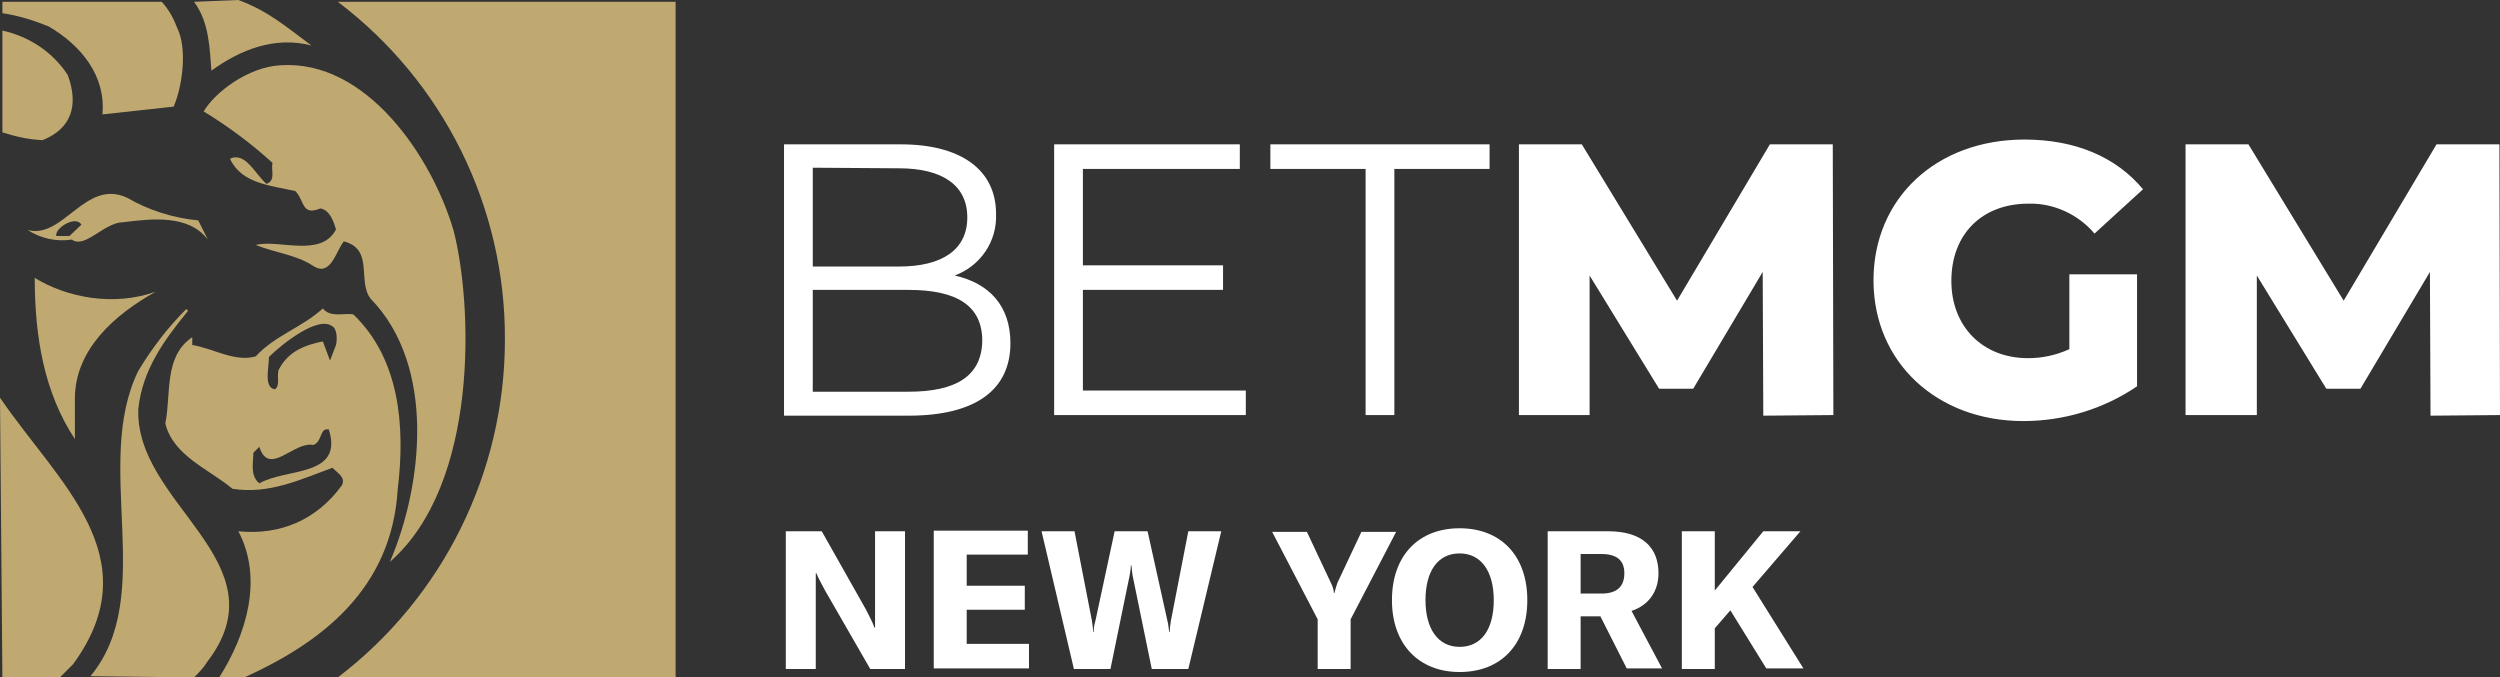 <svg version="1.1" id="Layer_1" xmlns="http://www.w3.org/2000/svg" x="0" y="0" viewBox="0 0 417.4 113.1" style="enable-background:new 0 0 417.4 113.1" xml:space="preserve"><rect x="0" y="0" width="417.4" height="113.1" fill="#333333" stroke="none"/><style>.st0{fill:#c0a971}.st1{fill:#fff}</style><path class="st0" d="M5.8 46.4c0 9.9 1.6 19.2 6.7 26.9v-6.7c0-8.3 6.7-14.1 13.5-17.9-7 2.5-14.8 1-20.2-2.3M11.6 39.4H9.4c-.3-1.3 3.2-3.5 4.2-1.9l-2 1.9zm-7-1c2.2 1.4 4.8 2 7.4 1.6 2.2 1.6 5.4-2.9 8.6-2.9 4.8-.6 10.9-1.3 14.1 2.9l-1.6-3.2c-4.2-.4-8.3-1.7-11.9-3.8-7-3.2-10.6 7-16.6 5.4M.4 22.1c2.2.7 4.4 1.2 6.7 1.3 4.8-1.9 6.1-5.8 4.2-10.9C8.8 8.7 4.9 6.1.4 5.1v17zM32.4 113.1c.8-.8 1.6-1.6 2.2-2.6 12.8-16.7-12.2-26.3-11.5-42.3.7-6.4 4.2-11.3 8.3-16.3l-.3-.3c-3.1 3.1-5.7 6.5-8 10.3-7.7 15.7 3.2 37.5-8 51l17.3.2zM84.3 56.7c0 22.1-10.3 43-27.9 56.4h56.4V.3H56.4c17.7 13.4 28 34.3 27.9 56.4"/><path class="st0" d="M.4 113.1H10l2.2-2.2C25.3 93 9.6 80.5 0 66.4l.4 46.7zM27 .3H.4v1.9c2.7.4 5.2 1.2 7.7 2.2 5.5 3.2 9.6 8.3 9 14.7L29 17.8c1.6-3.8 2.2-9.9.6-13.1C29 3.1 28.2 1.6 27 .3M32.4.3c2.6 3.5 2.6 8 2.9 11.5C40.1 8.3 45.9 6 52 7.6 47.8 4.5 44.9 1.9 39.8 0l-7.4.3zM56.1 57.6l-1 2.6-1.2-3.2c-2.9.6-5.8 1.6-7.4 4.8-.3 1 .3 2.6-.6 3.2-1.9-.3-1-3.5-1-5.4 2.2-2.2 8.3-7 10.6-5.1.6.2.9 1.8.6 3.1M43.3 80.7c-1.6-1.3-1-3.5-1-5.1l1-1c1.6 5.1 5.8-1 9-.3 1.6-.6 1-2.9 2.6-2.6 2.5 8-7.1 6.4-11.6 9m23.1 1c1.3-10.6.3-21.8-7.4-29.2-1.6-.3-3.8.6-5.1-1-3.5 3.2-8 4.5-11.2 8-3.5 1-7-1.3-10.6-1.9v-1.3c-4.8 3.2-3.5 9.6-4.5 14.4 1.3 5.4 7.4 7.7 11.2 10.9 6.1 1 11.5-1.6 16.7-3.5 1 1 2.2 1.6 1.6 2.9-4.2 5.8-10.3 8.4-17.3 7.7 4.2 8 1.3 17.3-3.2 24.4h4.2c12.8-5.8 24.6-14.7 25.6-31.4"/><path class="st0" d="M75.7 38.4C72.1 26.2 61.2 9.9 46.8 10.9c-5.4.3-10.9 4.5-12.8 7.7 4.1 2.5 8 5.4 11.5 8.6-.3 1.3.6 2.9-1 3.5-1.9-1.6-3.5-5.4-6.1-4.2 1.9 4.2 7 4.5 10.9 5.4 1.6 1.6 1 4.2 4.2 2.9 1.6.3 2.2 2.2 2.6 3.5-2.5 4.8-9.6 1.6-13.4 2.6 3.2 1.3 6.7 1.6 9.6 3.5s3.8-2.5 5.1-4.1c5.1 1.3 2.2 6.7 4.5 9.6 10.9 11.2 8.7 31.1 3.2 43.9 15-13.1 13.8-43.2 10.6-55.4"/><path class="st1" d="M168.7 57.3c0 7.7-5.7 12.1-17 12.1h-20.8V24.1h19.5c10.1 0 15.9 4.3 15.9 11.6.2 4.6-2.6 8.7-6.9 10.3 5.8 1.3 9.3 5.1 9.3 11.3zm-33-29.3v16.5h14.4c7.2 0 11.4-2.8 11.4-8.2s-4.2-8.2-11.4-8.2l-14.4-.1zM164 56.9c0-5.9-4.3-8.5-12.3-8.5h-16v17h16c7.9 0 12.2-2.6 12.3-8.5zM208 65.2v4.1h-32V24.1h31v4.1h-26.2v16.1h23.4v4.1h-23.4v16.8H208zM228 28.2h-15.9v-4.1h36.6v4.1h-15.9v41.1H228V28.2zM294.4 69.4l-.1-24-11.6 19.5H277L265.4 46v23.3h-11.8V24.1h10.5L280 50.2l15.5-26.1H306l.1 45.2-11.7.1zM345.5 45.8h11.3v18.7c-5.6 3.8-12.2 5.8-19 5.8-14.4 0-25-9.8-25-23.5s10.5-23.5 25.2-23.5c8.5 0 15.3 2.9 19.8 8.3l-8.1 7.4c-2.7-3.2-6.8-5.1-11-5-7.8 0-12.9 5.1-12.9 12.9 0 7.6 5.2 12.9 12.8 12.9 2.4 0 4.7-.5 6.9-1.5V45.8zM405.8 69.4l-.1-24-11.6 19.5h-5.7L376.8 46v23.3h-11.9V24.1h10.5l15.9 26.1 15.5-26.1h10.5l.1 45.2-11.6.1zM131.2 88.7h6l7.4 13.1c.5 1 1.1 2.1 1.4 3h.1V88.7h5v23h-5.8l-7.6-13.2c-.5-1-1.1-2-1.4-2.8h-.1v16h-5v-23zM171.8 107.6v4h-15.9v-23h15.7v4h-10.2v5.2h9.7v4h-9.7v5.7h10.4v.1zM173.9 88.7h5.5l2.9 14.9c.1.7.2 1.3.2 1.9h.1c0-.6.1-1.2.3-1.9l3.2-14.9h5.5l3.3 14.9c.2.7.2 1.3.3 1.9h.1c0-.6.1-1.2.2-1.9l2.9-14.9h5.5l-5.5 23h-6.1l-3.2-15.6c-.1-.5-.1-1.1-.2-1.7h-.1c0 .6-.1 1.2-.2 1.7l-3.2 15.6h-6.1l-5.4-23zM220 103.4l-7.6-14.6h5.8l4 8.5c.3.6.5 1.2.5 1.7h.1c.1-.5.3-1.1.5-1.7l4-8.5h5.8l-7.6 14.6v8.3H220v-8.3zM232.4 100.2c0-7.4 4.4-12 11.3-12s11.3 4.6 11.3 12-4.4 12-11.3 12c-6.8 0-11.3-4.6-11.3-12zm17 0c0-4.8-2.1-7.8-5.7-7.8s-5.7 2.9-5.7 7.8c0 4.8 2.1 7.8 5.7 7.8s5.7-2.9 5.7-7.8zM267.2 102.9h-3.3v8.8h-5.5v-23h10.1c5.8 0 8.4 2.8 8.4 7 0 2.9-1.5 5.3-4.5 6.3l5.1 9.6h-5.9l-4.4-8.7zm-3.3-3.8h3.5c2.7 0 3.8-1.3 3.8-3.4 0-2-1.1-3.2-3.8-3.2h-3.5v6.6zM288.9 101.9l-2.6 3v6.8h-5.5v-23h5.5v9.9l8.1-9.9h6.2l-8 9.3 8.5 13.6h-6.2l-6-9.7z"/></svg>